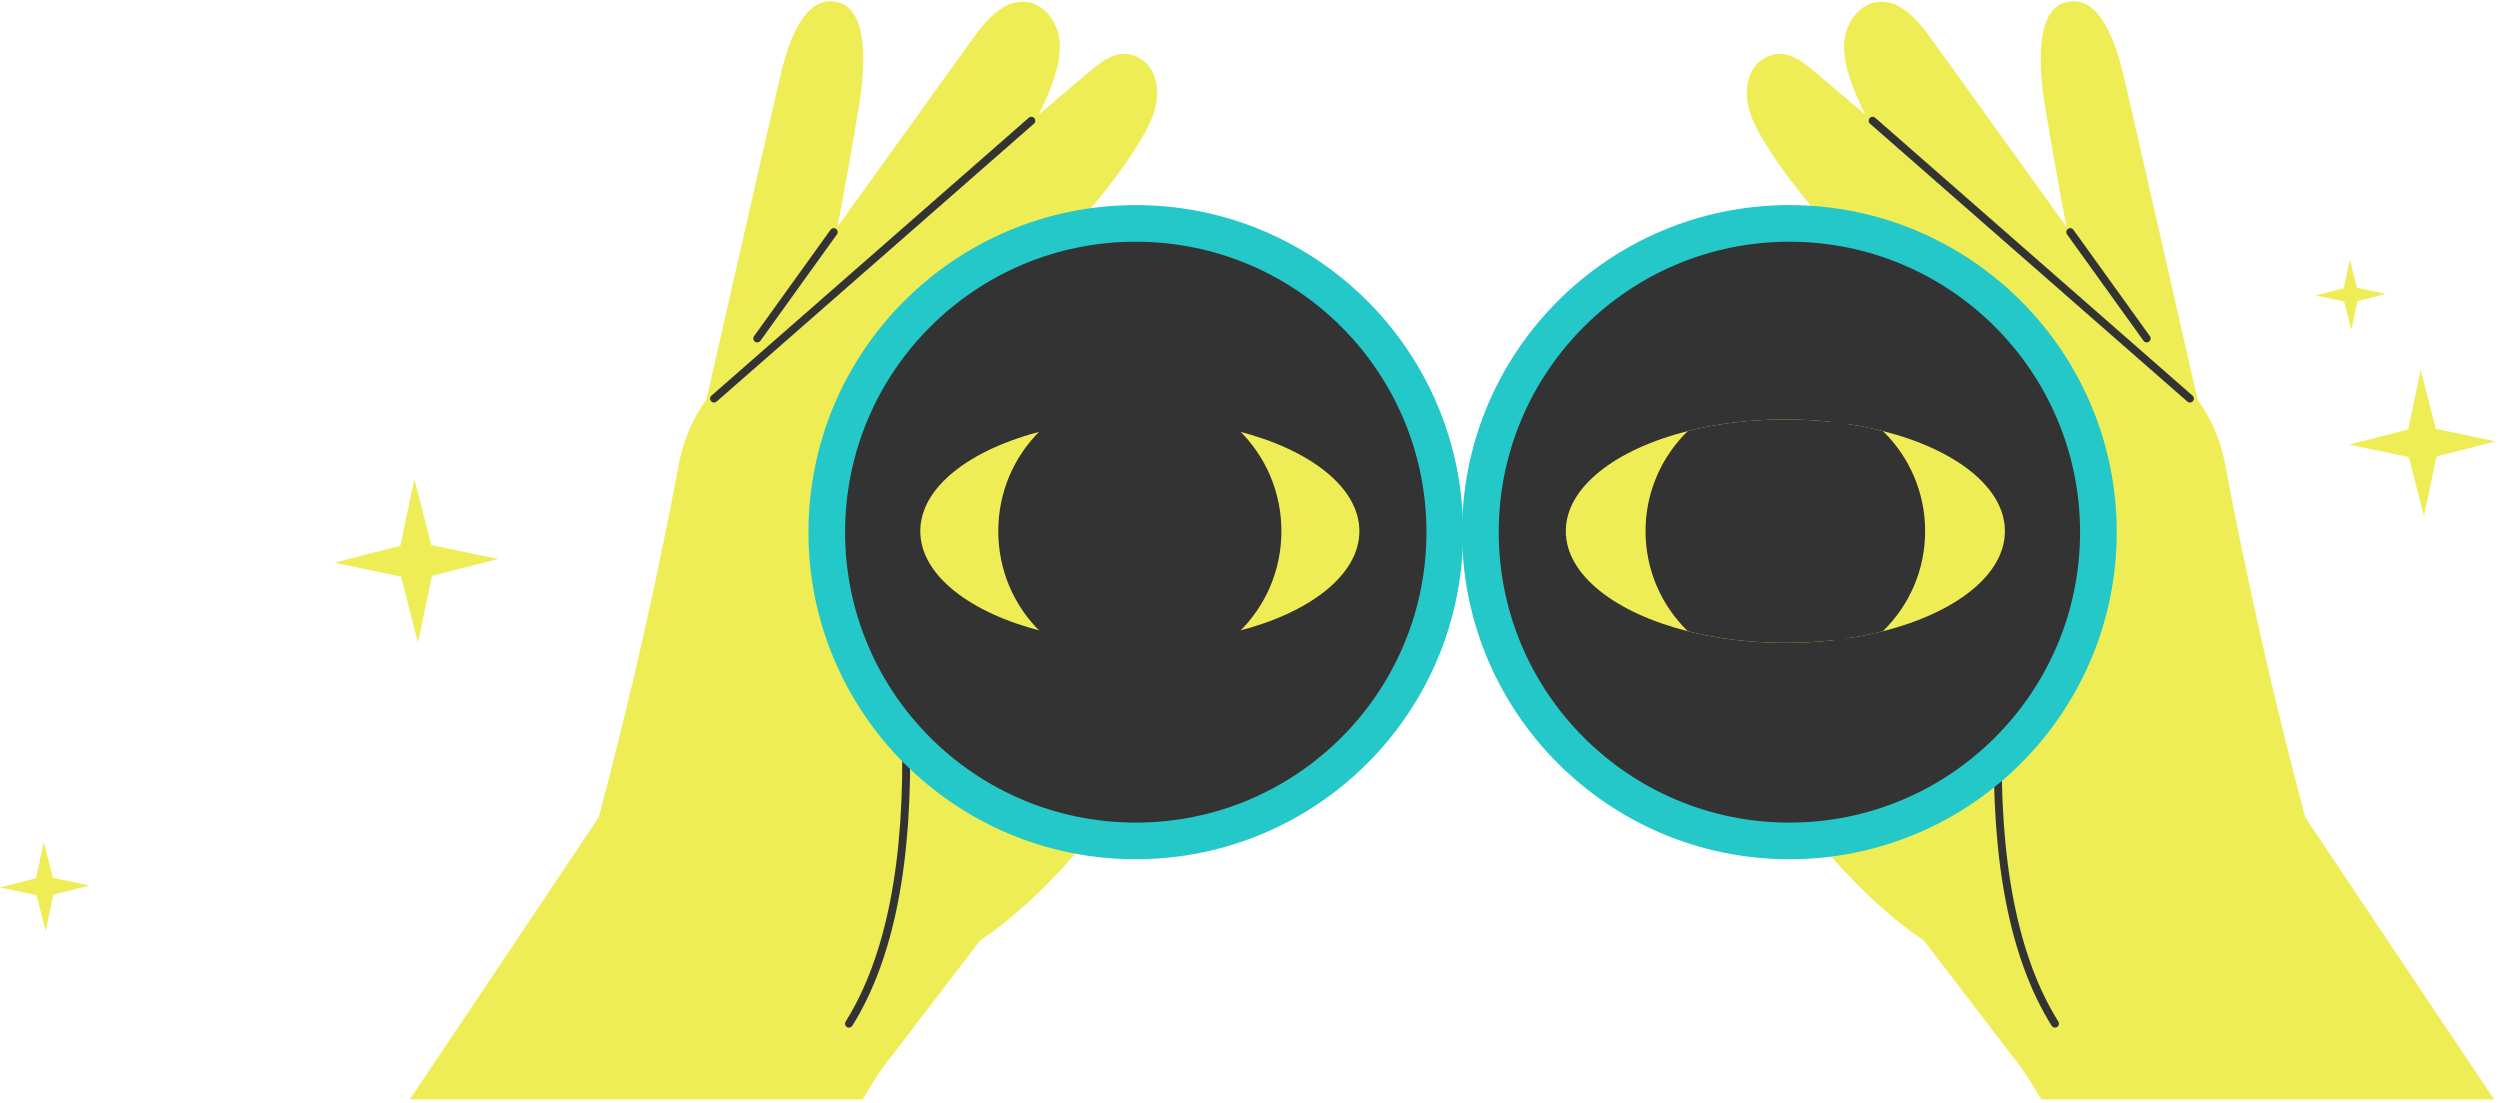 <svg width="501" height="221" viewBox="0 0 501 221" fill="none" xmlns="http://www.w3.org/2000/svg">
<path d="M172.861 220.321C175.21 216.362 177.121 213.459 178.421 211.98L196.417 188.461C212.43 177.891 227.787 156.476 243.136 134.95L181.67 118.633C181.068 108.097 180.95 96.89 180.255 86.48C192.893 64.619 215.359 49.857 228.465 28.27C230.761 24.49 232.82 20.23 231.478 15.707C231.112 14.472 230.437 13.352 229.518 12.491C228.946 11.961 228.279 11.523 227.527 11.23C223.916 9.804 220.892 12.159 218.299 14.369C214.931 17.235 211.564 20.081 208.201 22.913C209.093 21.099 209.913 19.247 210.637 17.353C211.843 14.187 212.796 10.784 212.228 7.446C211.843 5.167 210.576 2.945 208.746 1.608C207.896 0.987 206.923 0.552 205.859 0.404C201.34 -0.255 197.717 3.887 195.052 7.591L189.93 14.716C182.566 24.967 175.195 35.213 167.827 45.463C169.395 37.305 170.851 29.128 172.182 20.927C172.922 16.37 174.726 2.778 168.384 0.571C167.644 0.312 166.798 0.206 165.821 0.293C163.263 0.514 161.325 2.698 160.055 4.931C157.954 8.631 156.921 12.819 155.964 16.968C155.918 17.166 155.872 17.368 155.826 17.567C151.04 38.38 146.312 59.197 141.579 80.021C138.833 83.839 136.934 88.244 136.057 92.931C131.584 116.743 126.218 140.395 119.976 163.815L82.123 220.321H172.861Z" fill="#EEED56"/>
<path d="M181.533 146.953C182.181 172.583 178.375 191.971 170.135 205.144" stroke="#333333" stroke-width="1.578" stroke-linecap="round" stroke-linejoin="round"/>
<path d="M206.687 24.193L143.093 79.88" stroke="#333333" stroke-width="1.578" stroke-linecap="round" stroke-linejoin="round"/>
<path d="M167.08 46.511L151.75 67.831" stroke="#333333" stroke-width="1.578" stroke-linecap="round" stroke-linejoin="round"/>
<path d="M409.09 220.321C406.741 216.362 404.834 213.459 403.534 211.98L385.538 188.461C369.521 177.891 354.164 156.476 338.819 134.95L400.285 118.633C400.887 108.097 401.002 96.89 401.699 86.48C389.058 64.619 366.593 49.857 353.486 28.27C351.194 24.49 349.131 20.23 350.473 15.707C350.843 14.472 351.518 13.352 352.433 12.491C353.005 11.961 353.672 11.523 354.424 11.23C358.035 9.804 361.059 12.159 363.656 14.369C367.02 17.235 370.387 20.081 373.754 22.913C372.858 21.099 372.042 19.247 371.314 17.353C370.109 14.187 369.155 10.784 369.723 7.446C370.109 5.167 371.375 2.945 373.205 1.608C374.056 0.987 375.028 0.552 376.092 0.404C380.611 -0.255 384.234 3.887 386.899 7.591L392.021 14.716C399.388 24.967 406.756 35.213 414.124 45.463C412.56 37.305 411.103 29.128 409.769 20.927C409.029 16.37 407.225 2.778 413.567 0.571C414.307 0.312 415.153 0.206 416.133 0.293C418.692 0.514 420.626 2.698 421.896 4.931C424.001 8.631 425.034 12.819 425.991 16.968C426.037 17.166 426.083 17.368 426.129 17.567C430.914 38.38 435.643 59.197 440.372 80.021C443.118 83.839 445.017 88.244 445.898 92.931C450.371 116.743 455.736 140.395 461.975 163.815L499.828 220.321H409.09Z" fill="#EEED56"/>
<path d="M400.422 146.953C399.773 172.583 403.576 191.971 411.82 205.144" stroke="#333333" stroke-width="1.578" stroke-linecap="round" stroke-linejoin="round"/>
<path d="M375.268 24.193L438.862 79.88" stroke="#333333" stroke-width="1.578" stroke-linecap="round" stroke-linejoin="round"/>
<path d="M414.875 46.511L430.201 67.831" stroke="#333333" stroke-width="1.578" stroke-linecap="round" stroke-linejoin="round"/>
<path d="M227.608 172.19C263.836 172.19 293.203 142.845 293.203 106.645C293.203 70.445 263.836 41.1 227.608 41.1C191.38 41.1 162.012 70.445 162.012 106.645C162.012 142.845 191.383 172.19 227.608 172.19Z" fill="#25C8C8"/>
<path d="M227.607 164.851C259.782 164.851 285.862 138.791 285.862 106.645C285.862 74.5 259.782 48.44 227.607 48.44C195.433 48.44 169.357 74.496 169.357 106.645C169.357 138.795 195.437 164.851 227.607 164.851Z" fill="#333333"/>
<path d="M272.42 106.44C272.42 115.23 262.459 122.836 247.968 126.498C242.084 127.992 235.444 128.83 228.424 128.83C221.403 128.83 214.764 127.992 208.88 126.498C194.381 122.844 184.424 115.23 184.424 106.44C184.424 97.649 194.381 90.039 208.88 86.381C214.764 84.891 221.403 84.053 228.424 84.053C235.444 84.053 242.084 84.891 247.968 86.381C262.459 90.039 272.42 97.645 272.42 106.44Z" fill="#EEED56"/>
<path d="M256.441 106.44C256.441 114.308 253.192 121.415 247.968 126.498C242.083 127.992 235.444 128.83 228.424 128.83C221.403 128.83 214.764 127.992 208.879 126.498C203.651 121.415 200.406 114.308 200.406 106.44C200.406 98.571 203.647 91.468 208.879 86.381C214.764 84.891 221.403 84.053 228.424 84.053C235.444 84.053 242.083 84.891 247.968 86.381C253.192 91.468 256.441 98.575 256.441 106.44Z" fill="#333333"/>
<path d="M208.792 126.837L208.704 126.815L208.635 126.75C203.102 121.373 200.055 114.16 200.055 106.44C200.055 98.719 203.102 91.51 208.635 86.129L208.704 86.065L208.792 86.042C214.92 84.487 221.525 83.698 228.424 83.698C235.322 83.698 241.927 84.487 248.055 86.042L248.147 86.065L248.216 86.129C253.745 91.518 256.792 98.731 256.792 106.44C256.792 114.148 253.745 121.362 248.216 126.75L248.147 126.815L248.055 126.837C241.927 128.392 235.322 129.181 228.424 129.181C221.525 129.181 214.916 128.392 208.792 126.837ZM256.087 106.44C256.087 98.952 253.143 91.948 247.788 86.701C241.744 85.177 235.231 84.403 228.424 84.403C221.617 84.403 215.103 85.173 209.059 86.701C203.705 91.941 200.761 98.944 200.761 106.44C200.761 113.935 203.705 120.943 209.059 126.178C215.099 127.702 221.617 128.476 228.424 128.476C235.231 128.476 241.748 127.702 247.788 126.178C253.143 120.935 256.087 113.931 256.087 106.44Z" fill="#333333"/>
<path d="M231.501 141.862L263.073 131.235" stroke="#333333" stroke-width="1.578" stroke-linecap="round" stroke-linejoin="round"/>
<path d="M358.596 172.19C394.824 172.19 424.191 142.845 424.191 106.645C424.191 70.445 394.824 41.1 358.596 41.1C322.368 41.1 293 70.445 293 106.645C293 142.845 322.368 172.19 358.596 172.19Z" fill="#25C8C8"/>
<path d="M358.596 164.851C390.766 164.851 416.846 138.791 416.846 106.645C416.846 74.5 390.766 48.44 358.596 48.44C326.425 48.44 300.345 74.496 300.345 106.645C300.345 138.795 326.425 164.851 358.596 164.851Z" fill="#333333"/>
<path d="M313.787 106.44C313.787 115.23 323.744 122.836 338.235 126.498C344.12 127.992 350.759 128.83 357.78 128.83C364.8 128.83 371.439 127.992 377.324 126.498C391.822 122.844 401.783 115.23 401.783 106.44C401.783 97.649 391.822 90.039 377.324 86.381C371.439 84.891 364.8 84.053 357.78 84.053C350.759 84.053 344.12 84.891 338.235 86.381C323.744 90.039 313.787 97.645 313.787 106.44Z" fill="#EEED56"/>
<path d="M329.766 106.44C329.766 114.308 333.015 121.415 338.235 126.498C344.123 127.992 350.763 128.83 357.78 128.83C364.796 128.83 371.439 127.992 377.327 126.498C382.556 121.415 385.797 114.308 385.797 106.44C385.797 98.571 382.556 91.468 377.327 86.381C371.439 84.891 364.8 84.053 357.78 84.053C350.759 84.053 344.123 84.891 338.235 86.381C333.015 91.468 329.766 98.575 329.766 106.44Z" fill="#333333"/>
<path d="M379.799 129.181C372.9 129.181 366.291 128.396 360.167 126.841L360.075 126.818L360.01 126.75C354.477 121.365 351.43 114.152 351.43 106.443C351.43 98.735 354.477 91.517 360.01 86.133L360.075 86.065L360.167 86.042C366.295 84.487 372.9 83.702 379.799 83.702C386.697 83.702 393.302 84.487 399.43 86.042L399.522 86.065L399.587 86.129C405.12 91.51 408.167 98.723 408.167 106.443C408.167 114.164 405.12 121.373 399.587 126.754L399.522 126.818L399.43 126.841C393.302 128.396 386.697 129.181 379.799 129.181ZM360.434 126.178C366.474 127.702 372.991 128.476 379.799 128.476C386.606 128.476 393.123 127.706 399.163 126.178C404.517 120.942 407.462 113.935 407.462 106.44C407.462 98.944 404.517 91.941 399.163 86.701C393.119 85.177 386.606 84.403 379.799 84.403C372.991 84.403 366.478 85.177 360.434 86.701C355.08 91.944 352.136 98.952 352.136 106.44C352.136 113.927 355.08 120.935 360.434 126.178Z" fill="#333333"/>
<path d="M386.725 141.862L355.153 131.235" stroke="#333333" stroke-width="1.578" stroke-linecap="round" stroke-linejoin="round"/>
<path d="M83.764 128.771L86.563 115.411L99.796 112.019L86.426 109.223L83.032 96L80.233 109.364L67 112.759L80.374 115.552L83.764 128.771Z" fill="#EEED56"/>
<path d="M9.164 186.598L10.693 179.297L17.923 177.441L10.617 175.913L8.76 168.688L7.23 175.993L0 177.845L7.31 179.373L9.164 186.598Z" fill="#EEED56"/>
<path d="M485.762 103.44L488.268 91.479L500.116 88.442L488.146 85.938L485.106 74.099L482.601 86.064L470.752 89.101L482.727 91.605L485.762 103.44Z" fill="#EEED56"/>
<path d="M471.211 66.099L472.416 60.353L478.11 58.893L472.359 57.689L470.899 52L469.694 57.75L464 59.209L469.755 60.414L471.211 66.099Z" fill="#EEED56"/>
</svg>
